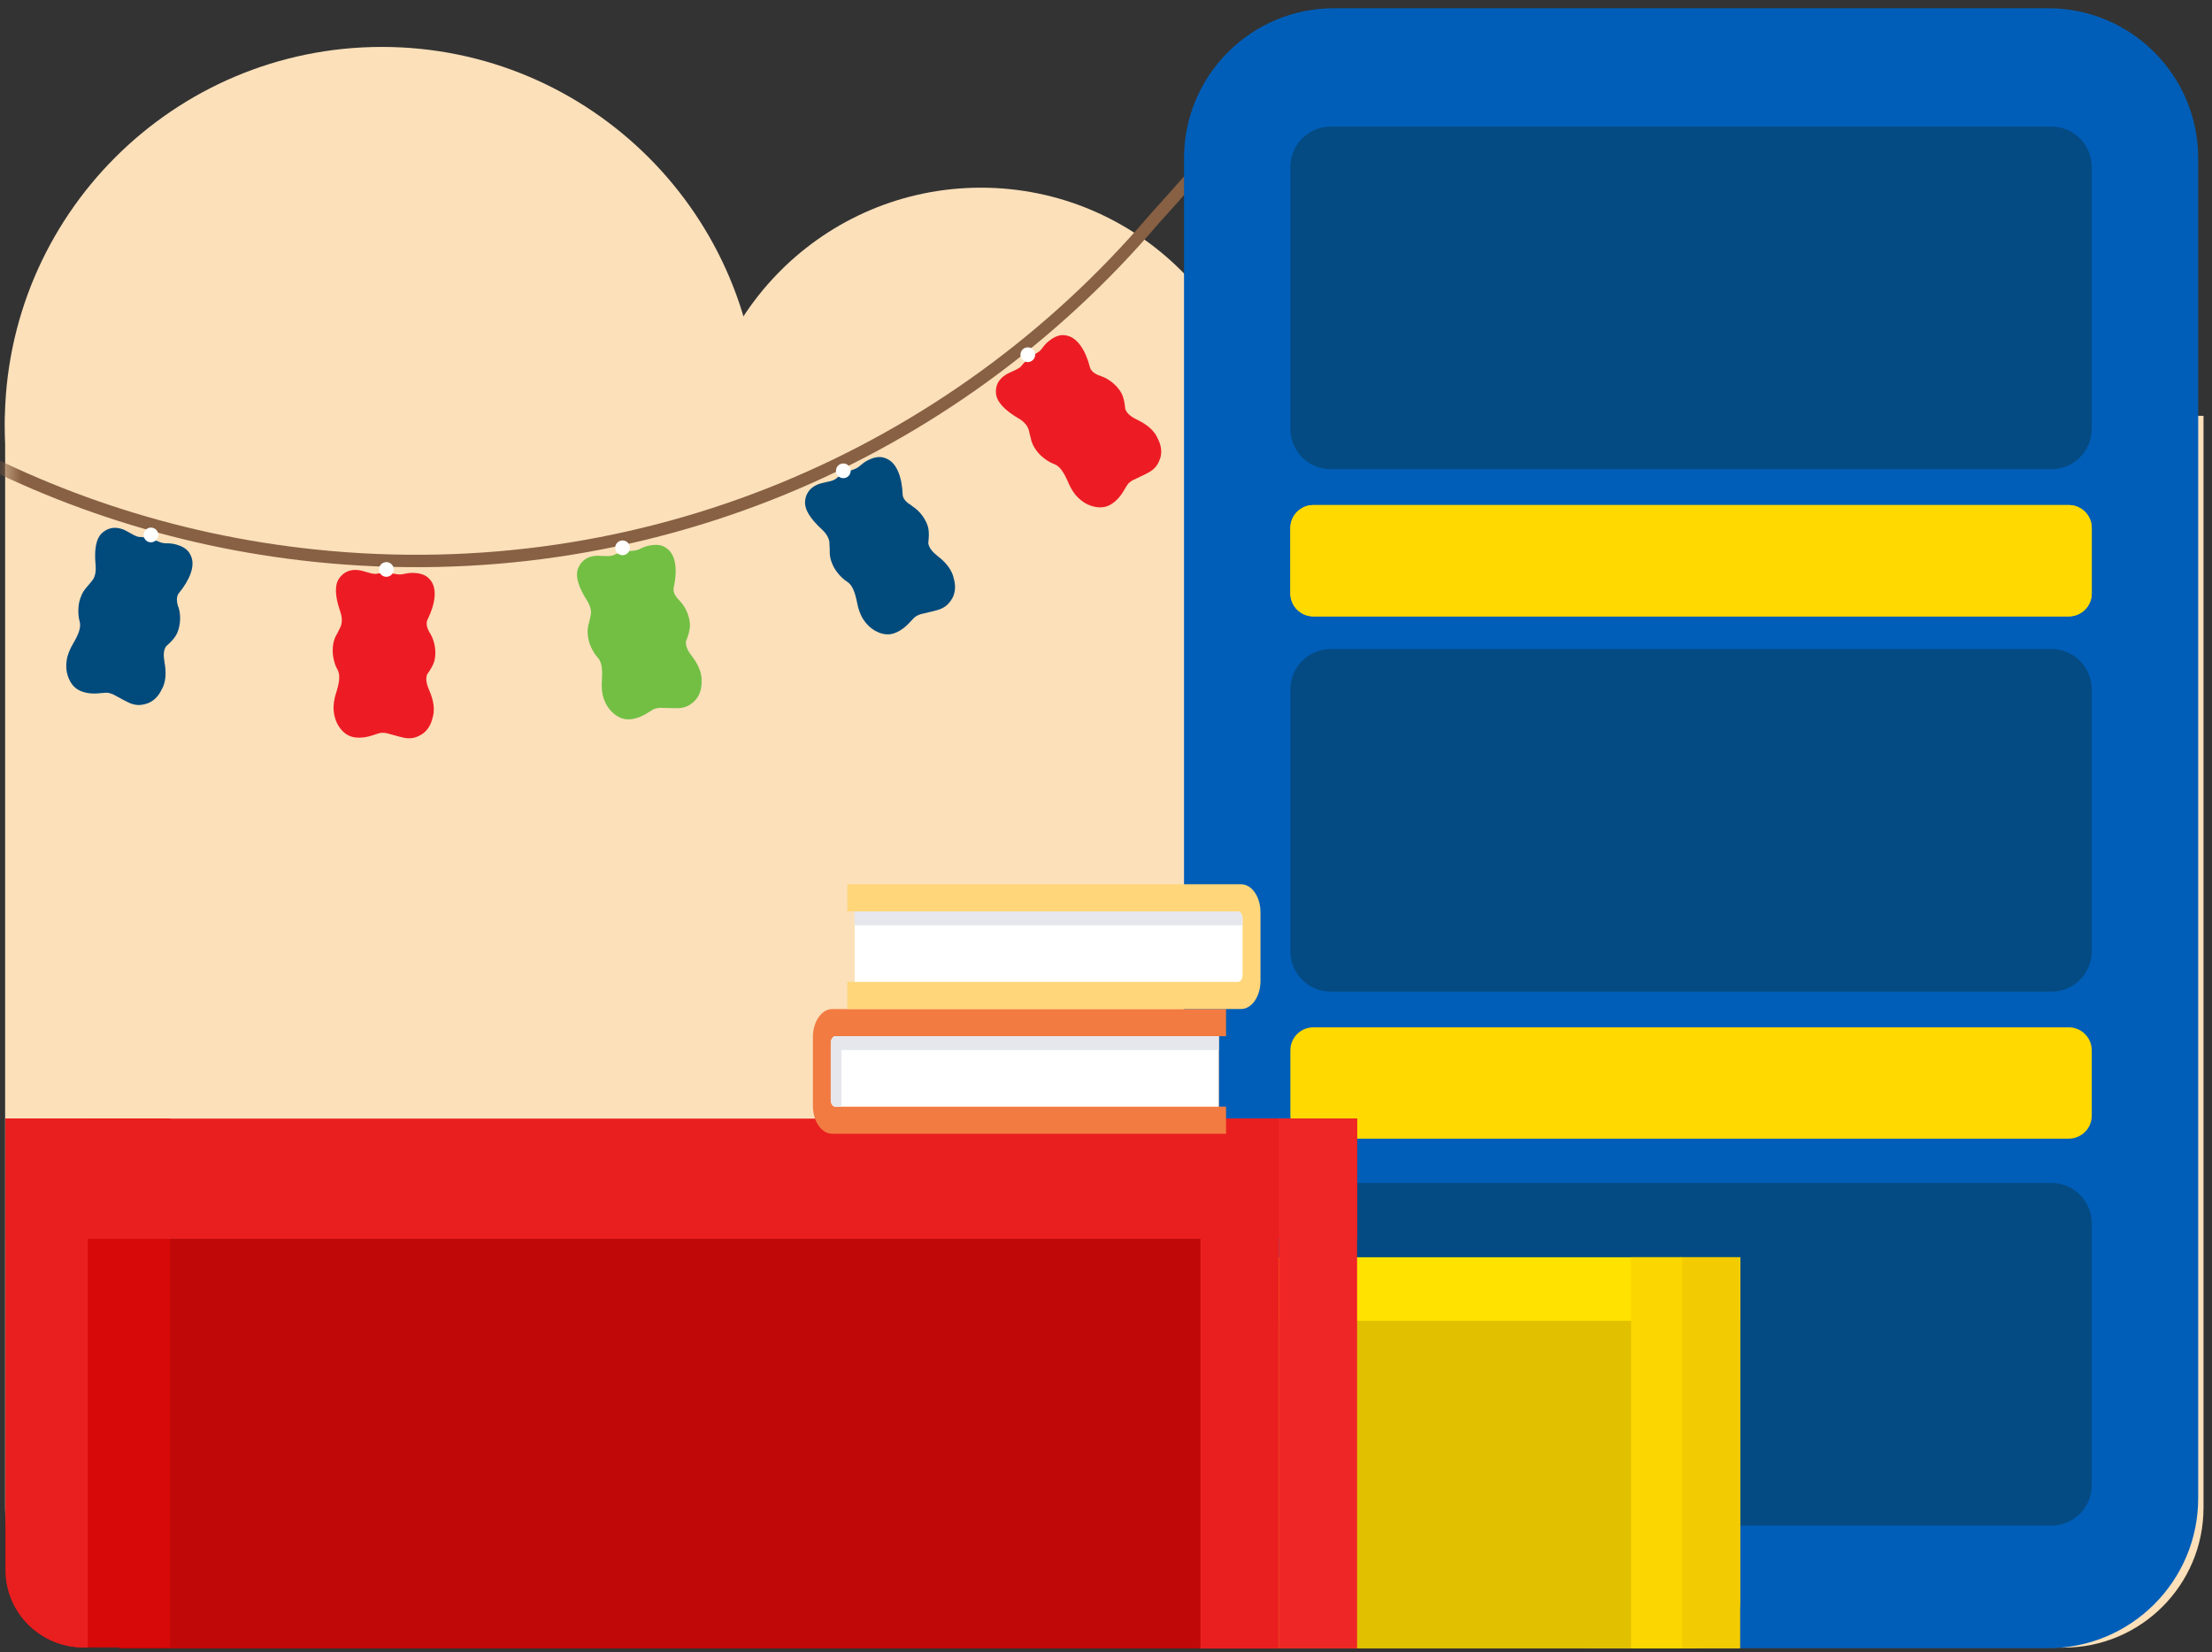 <svg width="158" height="118" viewBox="0 0 158 118" fill="none" xmlns="http://www.w3.org/2000/svg">
<rect x="0" y="0" width="158" height="118" fill="#333333" stroke="none"/>
<g id="1.0">
<path id="Vector" d="M0.366 29.7H157.394V107.691C157.394 113.203 152.921 117.682 147.403 117.682H10.358C4.846 117.682 0.366 113.209 0.366 107.691V29.7Z" fill="#FBE0BA"/>
<path id="Vector_2" d="M27.28 57.228C42.158 57.228 54.219 45.167 54.219 30.29C54.219 15.412 42.158 3.351 27.28 3.351C12.402 3.351 0.341 15.412 0.341 30.29C0.341 45.167 12.402 57.228 27.28 57.228Z" fill="#FBE0BA"/>
<path id="Vector_3" d="M70.064 53.89C81.244 53.89 90.307 44.827 90.307 33.647C90.307 22.468 81.244 13.405 70.064 13.405C58.885 13.405 49.822 22.468 49.822 33.647C49.822 44.827 58.885 53.89 70.064 53.89Z" fill="#FBE0BA"/>
<g id="Clip path group">
<mask id="mask0_1289_27659" style="mask-type:luminance" maskUnits="userSpaceOnUse" x="0" y="3" width="158" height="115">
<g id="clippath">
<path id="Vector_4" d="M89.914 29.701C89.432 27.287 88.513 24.924 87.107 22.731C85.308 19.931 92.733 6.392 90.034 4.827C83.686 1.14 65.75 12.379 59.142 16.611C56.627 18.227 54.587 20.305 53.066 22.662C52.363 20.279 51.317 17.954 49.911 15.756C41.884 3.23 25.221 -0.419 12.696 7.608C4.048 13.152 -0.362 22.801 0.367 32.374V117.683H157.394V29.701H89.914Z" fill="white"/>
</g>
</mask>
<g mask="url(#mask0_1289_27659)">
<g id="Group">
<path id="Vector_5" d="M-5.583 30.429C2.749 35.364 12.252 38.627 22.509 39.691C46.065 42.143 68.081 32.475 82.374 15.73C82.374 15.73 90.205 7.032 93.455 3.104" stroke="#886043" stroke-width="0.886" stroke-linecap="round" stroke-linejoin="round"/>
</g>
</g>
</g>
<path id="Vector_6" d="M12.734 43.36C12.683 43.189 12.518 42.676 12.778 42.365C13.602 41.358 13.925 40.408 13.659 39.755C13.532 39.451 13.342 39.109 12.594 38.894C12.297 38.811 12.043 38.805 11.891 38.805C11.86 38.805 11.834 38.805 11.815 38.805C11.669 38.798 11.555 38.773 11.454 38.735C11.277 38.665 11.049 38.57 10.82 38.501C10.51 38.406 10.212 38.355 9.927 38.349C9.908 38.349 9.889 38.349 9.87 38.342C9.686 38.292 9.503 38.19 9.313 38.083L9.237 38.038L9.192 38.013C8.951 37.873 8.388 37.55 7.767 37.778C7.596 37.842 7.431 37.943 7.285 38.076C6.861 38.469 6.715 39.242 6.835 40.433C6.835 40.465 6.835 40.484 6.835 40.496C6.867 41.06 6.677 41.371 6.557 41.504C6.493 41.573 6.443 41.643 6.386 41.713C6.316 41.795 6.252 41.877 6.183 41.954C5.879 42.277 5.733 42.695 5.663 42.993C5.568 43.417 5.575 44 5.682 44.355C5.822 44.817 5.6 45.33 5.169 46.065C5.011 46.331 4.821 46.762 4.764 47.161C4.7 47.573 4.732 47.941 4.846 48.283C5.03 48.834 5.353 49.202 5.803 49.373C6.379 49.594 6.905 49.537 7.292 49.499C7.444 49.487 7.589 49.468 7.684 49.48C7.811 49.493 7.944 49.544 8.064 49.588C8.102 49.607 8.223 49.67 8.324 49.727C8.742 49.955 9.135 50.171 9.344 50.247C9.591 50.336 9.826 50.373 10.06 50.348C10.225 50.329 10.383 50.297 10.529 50.24C11.175 50.006 11.448 49.461 11.606 49.138C11.948 48.454 11.809 47.624 11.739 47.225V47.199C11.657 46.737 11.701 46.401 11.866 46.16C11.885 46.148 11.904 46.122 11.935 46.097C12.119 45.932 12.461 45.622 12.639 45.248C12.829 44.843 12.975 44.114 12.759 43.398L12.746 43.354L12.734 43.36Z" fill="#004A7C"/>
<path id="Vector_7" d="M65.11 36.099C64.958 36.011 64.495 35.738 64.476 35.327C64.425 34.028 64.033 33.103 63.393 32.792C63.095 32.647 62.721 32.52 62.024 32.856C61.745 32.995 61.555 33.16 61.441 33.255C61.416 33.274 61.397 33.293 61.384 33.305C61.27 33.394 61.169 33.458 61.068 33.495C60.884 33.559 60.656 33.641 60.44 33.743C60.143 33.876 59.889 34.034 59.667 34.224C59.655 34.237 59.636 34.249 59.617 34.256C59.446 34.344 59.243 34.389 59.028 34.433L58.939 34.452L58.888 34.465C58.616 34.522 57.982 34.655 57.665 35.244C57.577 35.409 57.526 35.586 57.507 35.789C57.45 36.365 57.855 37.037 58.742 37.848C58.761 37.867 58.78 37.88 58.787 37.892C59.186 38.291 59.249 38.653 59.249 38.83C59.249 38.925 59.249 39.014 59.262 39.096C59.262 39.204 59.275 39.305 59.268 39.413C59.256 39.856 59.427 40.268 59.572 40.534C59.782 40.914 60.174 41.345 60.491 41.535C60.903 41.789 61.08 42.321 61.245 43.157C61.302 43.461 61.448 43.911 61.669 44.247C61.898 44.595 62.164 44.849 62.474 45.033C62.981 45.324 63.462 45.387 63.912 45.216C64.489 44.995 64.844 44.602 65.11 44.317C65.217 44.203 65.312 44.095 65.388 44.044C65.49 43.974 65.623 43.917 65.743 43.873C65.781 43.861 65.914 43.829 66.035 43.803C66.497 43.696 66.934 43.594 67.143 43.512C67.391 43.417 67.587 43.284 67.745 43.113C67.859 42.992 67.948 42.859 68.024 42.726C68.347 42.118 68.189 41.535 68.094 41.187C67.891 40.446 67.238 39.92 66.922 39.673L66.903 39.654C66.535 39.362 66.345 39.077 66.307 38.792C66.307 38.767 66.307 38.741 66.313 38.703C66.339 38.456 66.389 38 66.275 37.601C66.149 37.17 65.775 36.53 65.135 36.137L65.097 36.112L65.11 36.099Z" fill="#004A7C"/>
<path id="Vector_8" d="M48.53 42.891C48.403 42.764 48.029 42.378 48.118 41.985C48.403 40.718 48.264 39.723 47.731 39.254C47.484 39.039 47.155 38.817 46.395 38.963C46.09 39.02 45.862 39.134 45.729 39.197C45.704 39.21 45.679 39.223 45.66 39.229C45.527 39.286 45.413 39.318 45.305 39.33C45.115 39.343 44.874 39.368 44.64 39.406C44.316 39.463 44.031 39.546 43.772 39.672C43.753 39.679 43.734 39.685 43.715 39.691C43.525 39.729 43.322 39.723 43.1 39.71H43.011L42.961 39.704C42.682 39.685 42.036 39.647 41.58 40.135C41.453 40.268 41.358 40.433 41.288 40.616C41.085 41.155 41.301 41.909 41.947 42.923C41.96 42.948 41.972 42.967 41.979 42.98C42.264 43.467 42.232 43.835 42.181 44.006C42.156 44.095 42.137 44.183 42.124 44.266C42.099 44.373 42.08 44.468 42.048 44.57C41.922 44.994 41.979 45.438 42.048 45.736C42.15 46.154 42.422 46.673 42.676 46.946C43.011 47.294 43.043 47.858 42.986 48.707C42.967 49.017 42.986 49.486 43.113 49.866C43.246 50.259 43.43 50.576 43.689 50.829C44.101 51.241 44.557 51.425 45.032 51.374C45.647 51.311 46.09 51.026 46.42 50.817C46.553 50.734 46.673 50.652 46.762 50.627C46.883 50.582 47.022 50.57 47.149 50.557C47.187 50.557 47.326 50.557 47.446 50.563C47.922 50.582 48.365 50.595 48.593 50.57C48.859 50.538 49.081 50.462 49.277 50.335C49.417 50.246 49.543 50.145 49.645 50.031C50.114 49.531 50.114 48.922 50.114 48.561C50.114 47.795 49.613 47.117 49.372 46.794L49.353 46.775C49.075 46.401 48.961 46.078 49.005 45.786C49.011 45.767 49.024 45.736 49.037 45.704C49.125 45.476 49.29 45.045 49.284 44.633C49.271 44.183 49.075 43.467 48.561 42.923L48.53 42.891Z" fill="#72BF44"/>
<path id="Vector_9" d="M30.72 45.241C30.632 45.089 30.353 44.627 30.537 44.259C31.113 43.093 31.208 42.093 30.803 41.516C30.613 41.25 30.347 40.959 29.567 40.92C29.257 40.908 29.01 40.959 28.864 40.99C28.832 40.996 28.807 41.003 28.788 41.009C28.649 41.035 28.528 41.041 28.421 41.022C28.23 40.99 27.99 40.952 27.755 40.94C27.432 40.914 27.134 40.94 26.849 40.99C26.83 40.99 26.811 40.99 26.792 40.99C26.602 40.984 26.399 40.927 26.191 40.863L26.108 40.838L26.057 40.825C25.791 40.743 25.17 40.559 24.613 40.927C24.461 41.028 24.328 41.161 24.214 41.326C23.891 41.807 23.922 42.587 24.315 43.721C24.328 43.746 24.334 43.772 24.334 43.784C24.499 44.323 24.378 44.671 24.296 44.83C24.252 44.912 24.214 44.994 24.176 45.07C24.131 45.165 24.087 45.26 24.03 45.349C23.808 45.729 23.758 46.179 23.764 46.483C23.764 46.914 23.903 47.484 24.093 47.801C24.334 48.219 24.239 48.77 23.979 49.587C23.884 49.885 23.796 50.348 23.834 50.747C23.865 51.159 23.979 51.514 24.163 51.818C24.467 52.318 24.866 52.603 25.341 52.667C25.95 52.749 26.457 52.578 26.824 52.451C26.97 52.401 27.109 52.356 27.198 52.343C27.325 52.331 27.464 52.343 27.591 52.362C27.629 52.369 27.762 52.407 27.876 52.438C28.332 52.565 28.763 52.686 28.991 52.717C29.25 52.749 29.485 52.73 29.707 52.654C29.865 52.597 30.011 52.527 30.137 52.445C30.714 52.065 30.853 51.475 30.936 51.127C31.113 50.38 30.79 49.606 30.632 49.233L30.619 49.207C30.442 48.777 30.404 48.434 30.511 48.168C30.524 48.149 30.543 48.124 30.562 48.092C30.701 47.89 30.968 47.509 31.05 47.104C31.145 46.667 31.119 45.926 30.746 45.273L30.72 45.235V45.241Z" fill="#ED1C24"/>
<path id="Vector_10" d="M78.636 26.862C78.472 26.805 77.958 26.634 77.857 26.241C77.534 24.98 76.951 24.163 76.267 23.986C75.95 23.903 75.557 23.859 74.943 24.34C74.696 24.531 74.544 24.733 74.455 24.854C74.436 24.879 74.423 24.898 74.41 24.917C74.322 25.031 74.233 25.113 74.138 25.164C73.973 25.265 73.771 25.392 73.581 25.538C73.321 25.734 73.105 25.937 72.928 26.172C72.915 26.184 72.903 26.197 72.884 26.216C72.732 26.336 72.548 26.419 72.345 26.514L72.263 26.552L72.218 26.571C71.965 26.685 71.369 26.944 71.186 27.584C71.135 27.762 71.122 27.952 71.148 28.148C71.217 28.718 71.75 29.295 72.782 29.903C72.808 29.916 72.827 29.928 72.839 29.935C73.314 30.239 73.454 30.581 73.492 30.752C73.511 30.841 73.536 30.93 73.555 31.012C73.581 31.113 73.612 31.215 73.631 31.316C73.714 31.753 73.967 32.121 74.163 32.349C74.448 32.678 74.924 33.014 75.272 33.134C75.728 33.293 76.013 33.781 76.349 34.56C76.47 34.845 76.704 35.257 76.995 35.535C77.293 35.827 77.604 36.023 77.946 36.131C78.503 36.308 78.985 36.27 79.39 36.004C79.91 35.669 80.176 35.212 80.372 34.877C80.448 34.743 80.524 34.617 80.588 34.547C80.676 34.452 80.79 34.376 80.898 34.306C80.93 34.287 81.056 34.23 81.164 34.18C81.595 33.977 82.001 33.787 82.191 33.66C82.412 33.514 82.577 33.343 82.691 33.141C82.773 32.995 82.837 32.849 82.881 32.703C83.071 32.045 82.793 31.506 82.628 31.183C82.279 30.499 81.525 30.125 81.164 29.948L81.139 29.935C80.721 29.726 80.474 29.491 80.379 29.219C80.379 29.2 80.379 29.168 80.366 29.13C80.341 28.883 80.29 28.427 80.094 28.066C79.878 27.673 79.378 27.128 78.674 26.875L78.63 26.862H78.636Z" fill="#ED1C24"/>
<path id="Vector_11" d="M10.782 38.735C11.073 38.735 11.308 38.499 11.308 38.209C11.308 37.919 11.073 37.683 10.782 37.683C10.492 37.683 10.257 37.919 10.257 38.209C10.257 38.499 10.492 38.735 10.782 38.735Z" fill="white"/>
<path id="Vector_12" d="M27.597 41.199C27.887 41.199 28.123 40.964 28.123 40.673C28.123 40.383 27.887 40.148 27.597 40.148C27.306 40.148 27.071 40.383 27.071 40.673C27.071 40.964 27.306 41.199 27.597 41.199Z" fill="white"/>
<path id="Vector_13" d="M44.468 39.654C44.759 39.654 44.994 39.418 44.994 39.128C44.994 38.837 44.759 38.602 44.468 38.602C44.178 38.602 43.943 38.837 43.943 39.128C43.943 39.418 44.178 39.654 44.468 39.654Z" fill="white"/>
<path id="Vector_14" d="M60.238 34.154C60.528 34.154 60.764 33.919 60.764 33.628C60.764 33.338 60.528 33.102 60.238 33.102C59.947 33.102 59.712 33.338 59.712 33.628C59.712 33.919 59.947 34.154 60.238 34.154Z" fill="white"/>
<path id="Vector_15" d="M73.416 25.861C73.706 25.861 73.942 25.625 73.942 25.335C73.942 25.044 73.706 24.809 73.416 24.809C73.125 24.809 72.89 25.044 72.89 25.335C72.89 25.625 73.125 25.861 73.416 25.861Z" fill="white"/>
<path id="Vector_16" d="M146.3 0.588H95.286C89.369 0.588 84.573 5.385 84.573 11.302V107.007C84.573 112.924 89.369 117.72 95.286 117.72H146.3C152.217 117.72 157.014 112.924 157.014 107.007V11.302C157.014 5.385 152.217 0.588 146.3 0.588Z" fill="#005EB8"/>
<path id="Vector_17" d="M146.528 9.04H95.052C93.46 9.04 92.169 10.331 92.169 11.923V30.632C92.169 32.224 93.46 33.514 95.052 33.514H146.528C148.121 33.514 149.411 32.224 149.411 30.632V11.923C149.411 10.331 148.121 9.04 146.528 9.04Z" fill="#054B83"/>
<path id="Vector_18" d="M146.528 46.356H95.052C93.46 46.356 92.169 47.647 92.169 49.239V67.948C92.169 69.54 93.46 70.831 95.052 70.831H146.528C148.121 70.831 149.411 69.54 149.411 67.948V49.239C149.411 47.647 148.121 46.356 146.528 46.356Z" fill="#054B83"/>
<path id="Vector_19" d="M146.528 84.49H95.052C93.46 84.49 92.169 85.781 92.169 87.373V106.082C92.169 107.674 93.46 108.965 95.052 108.965H146.528C148.121 108.965 149.411 107.674 149.411 106.082V87.373C149.411 85.781 148.121 84.49 146.528 84.49Z" fill="#054B83"/>
<path id="Vector_20" d="M147.77 36.074H93.81C92.904 36.074 92.169 36.808 92.169 37.715V42.384C92.169 43.29 92.904 44.025 93.81 44.025H147.77C148.676 44.025 149.411 43.29 149.411 42.384V37.715C149.411 36.808 148.676 36.074 147.77 36.074Z" fill="#FFD900"/>
<path id="Vector_21" d="M147.77 36.074H93.81C92.904 36.074 92.169 36.808 92.169 37.715V42.384C92.169 43.29 92.904 44.025 93.81 44.025H147.77C148.676 44.025 149.411 43.29 149.411 42.384V37.715C149.411 36.808 148.676 36.074 147.77 36.074Z" fill="#FFD900"/>
<path id="Vector_22" d="M147.77 73.378H93.81C92.904 73.378 92.169 74.113 92.169 75.019V79.688C92.169 80.594 92.904 81.329 93.81 81.329H147.77C148.676 81.329 149.411 80.594 149.411 79.688V75.019C149.411 74.113 148.676 73.378 147.77 73.378Z" fill="#FFD900"/>
<path id="Vector_23" d="M113.52 117.739V89.806H124.297V114.369C124.297 116.225 122.789 117.739 120.926 117.739H113.52Z" fill="#FFE200"/>
<path id="Vector_24" d="M86.765 117.739H117.334V91.713H86.765V117.739Z" fill="#E1C000"/>
<path id="Vector_25" d="M79.802 94.342H124.303V89.8H79.802V94.342Z" fill="#FFE200"/>
<path id="Vector_26" d="M120.071 117.739H124.297V89.799H120.071V117.739Z" fill="#F3CB03"/>
<path id="Vector_27" d="M116.504 89.799V117.739H120.153V89.799H116.504Z" fill="#FBD600"/>
<path id="Vector_28" d="M89.85 85.738H8.514V117.739H89.85V85.738Z" fill="#C00808"/>
<path id="Vector_29" d="M12.145 79.891L12.145 117.67H5.961C2.888 117.67 0.398 115.18 0.398 112.107L0.398 79.891H12.145Z" fill="#D70909"/>
<path id="Vector_30" d="M96.933 79.897H0.398V88.482H96.933V79.897Z" fill="#E91F1F"/>
<path id="Vector_31" d="M0.398 112.158V79.897H6.271V117.676H6.005C2.907 117.676 0.398 115.205 0.398 112.158Z" fill="#E91F1F"/>
<path id="Vector_32" d="M91.339 117.746V79.897H85.745V117.746H91.339Z" fill="#E91F1F"/>
<path id="Vector_33" d="M96.934 117.739V79.891H91.339V117.739H96.934Z" fill="#EE2626"/>
<g id="Group_2">
<g id="Group_3">
<path id="Vector_34" d="M87.056 74.011H87.576V72.073H59.446C58.686 72.073 58.065 72.966 58.065 74.069V78.985C58.065 80.087 58.686 80.981 59.446 80.981H87.576V79.042H87.056V74.005V74.011Z" fill="#F27B42"/>
<path id="Vector_35" d="M59.674 74.011C59.496 74.011 59.344 74.227 59.344 74.486V78.573C59.344 78.833 59.49 79.048 59.674 79.048H87.056V74.011H59.674Z" fill="white"/>
</g>
<path id="Vector_36" d="M87.056 74.011H59.623V75H87.056V74.011Z" fill="#E6E7EC"/>
<path id="Vector_37" d="M60.105 74.011H59.668C59.49 74.011 59.338 74.227 59.338 74.486V78.573C59.338 78.833 59.484 79.048 59.668 79.048H60.105V74.011Z" fill="#E6E7EC"/>
</g>
<g id="Group_4">
<path id="Vector_38" d="M61.042 65.097H60.523V63.159H88.653C89.413 63.159 90.034 64.052 90.034 65.154V70.071C90.034 71.173 89.413 72.067 88.653 72.067H60.523V70.128H61.042V65.091V65.097Z" fill="#FFD679"/>
<path id="Vector_39" d="M88.425 65.097C88.602 65.097 88.754 65.313 88.754 65.572V69.659C88.754 69.918 88.608 70.134 88.425 70.134H61.042V65.097H88.425Z" fill="white"/>
<path id="Vector_40" d="M88.748 65.572C88.748 65.313 88.602 65.097 88.418 65.097H61.036V66.085H88.748V65.572Z" fill="#E6E7EC"/>
</g>
</g>
</svg>
